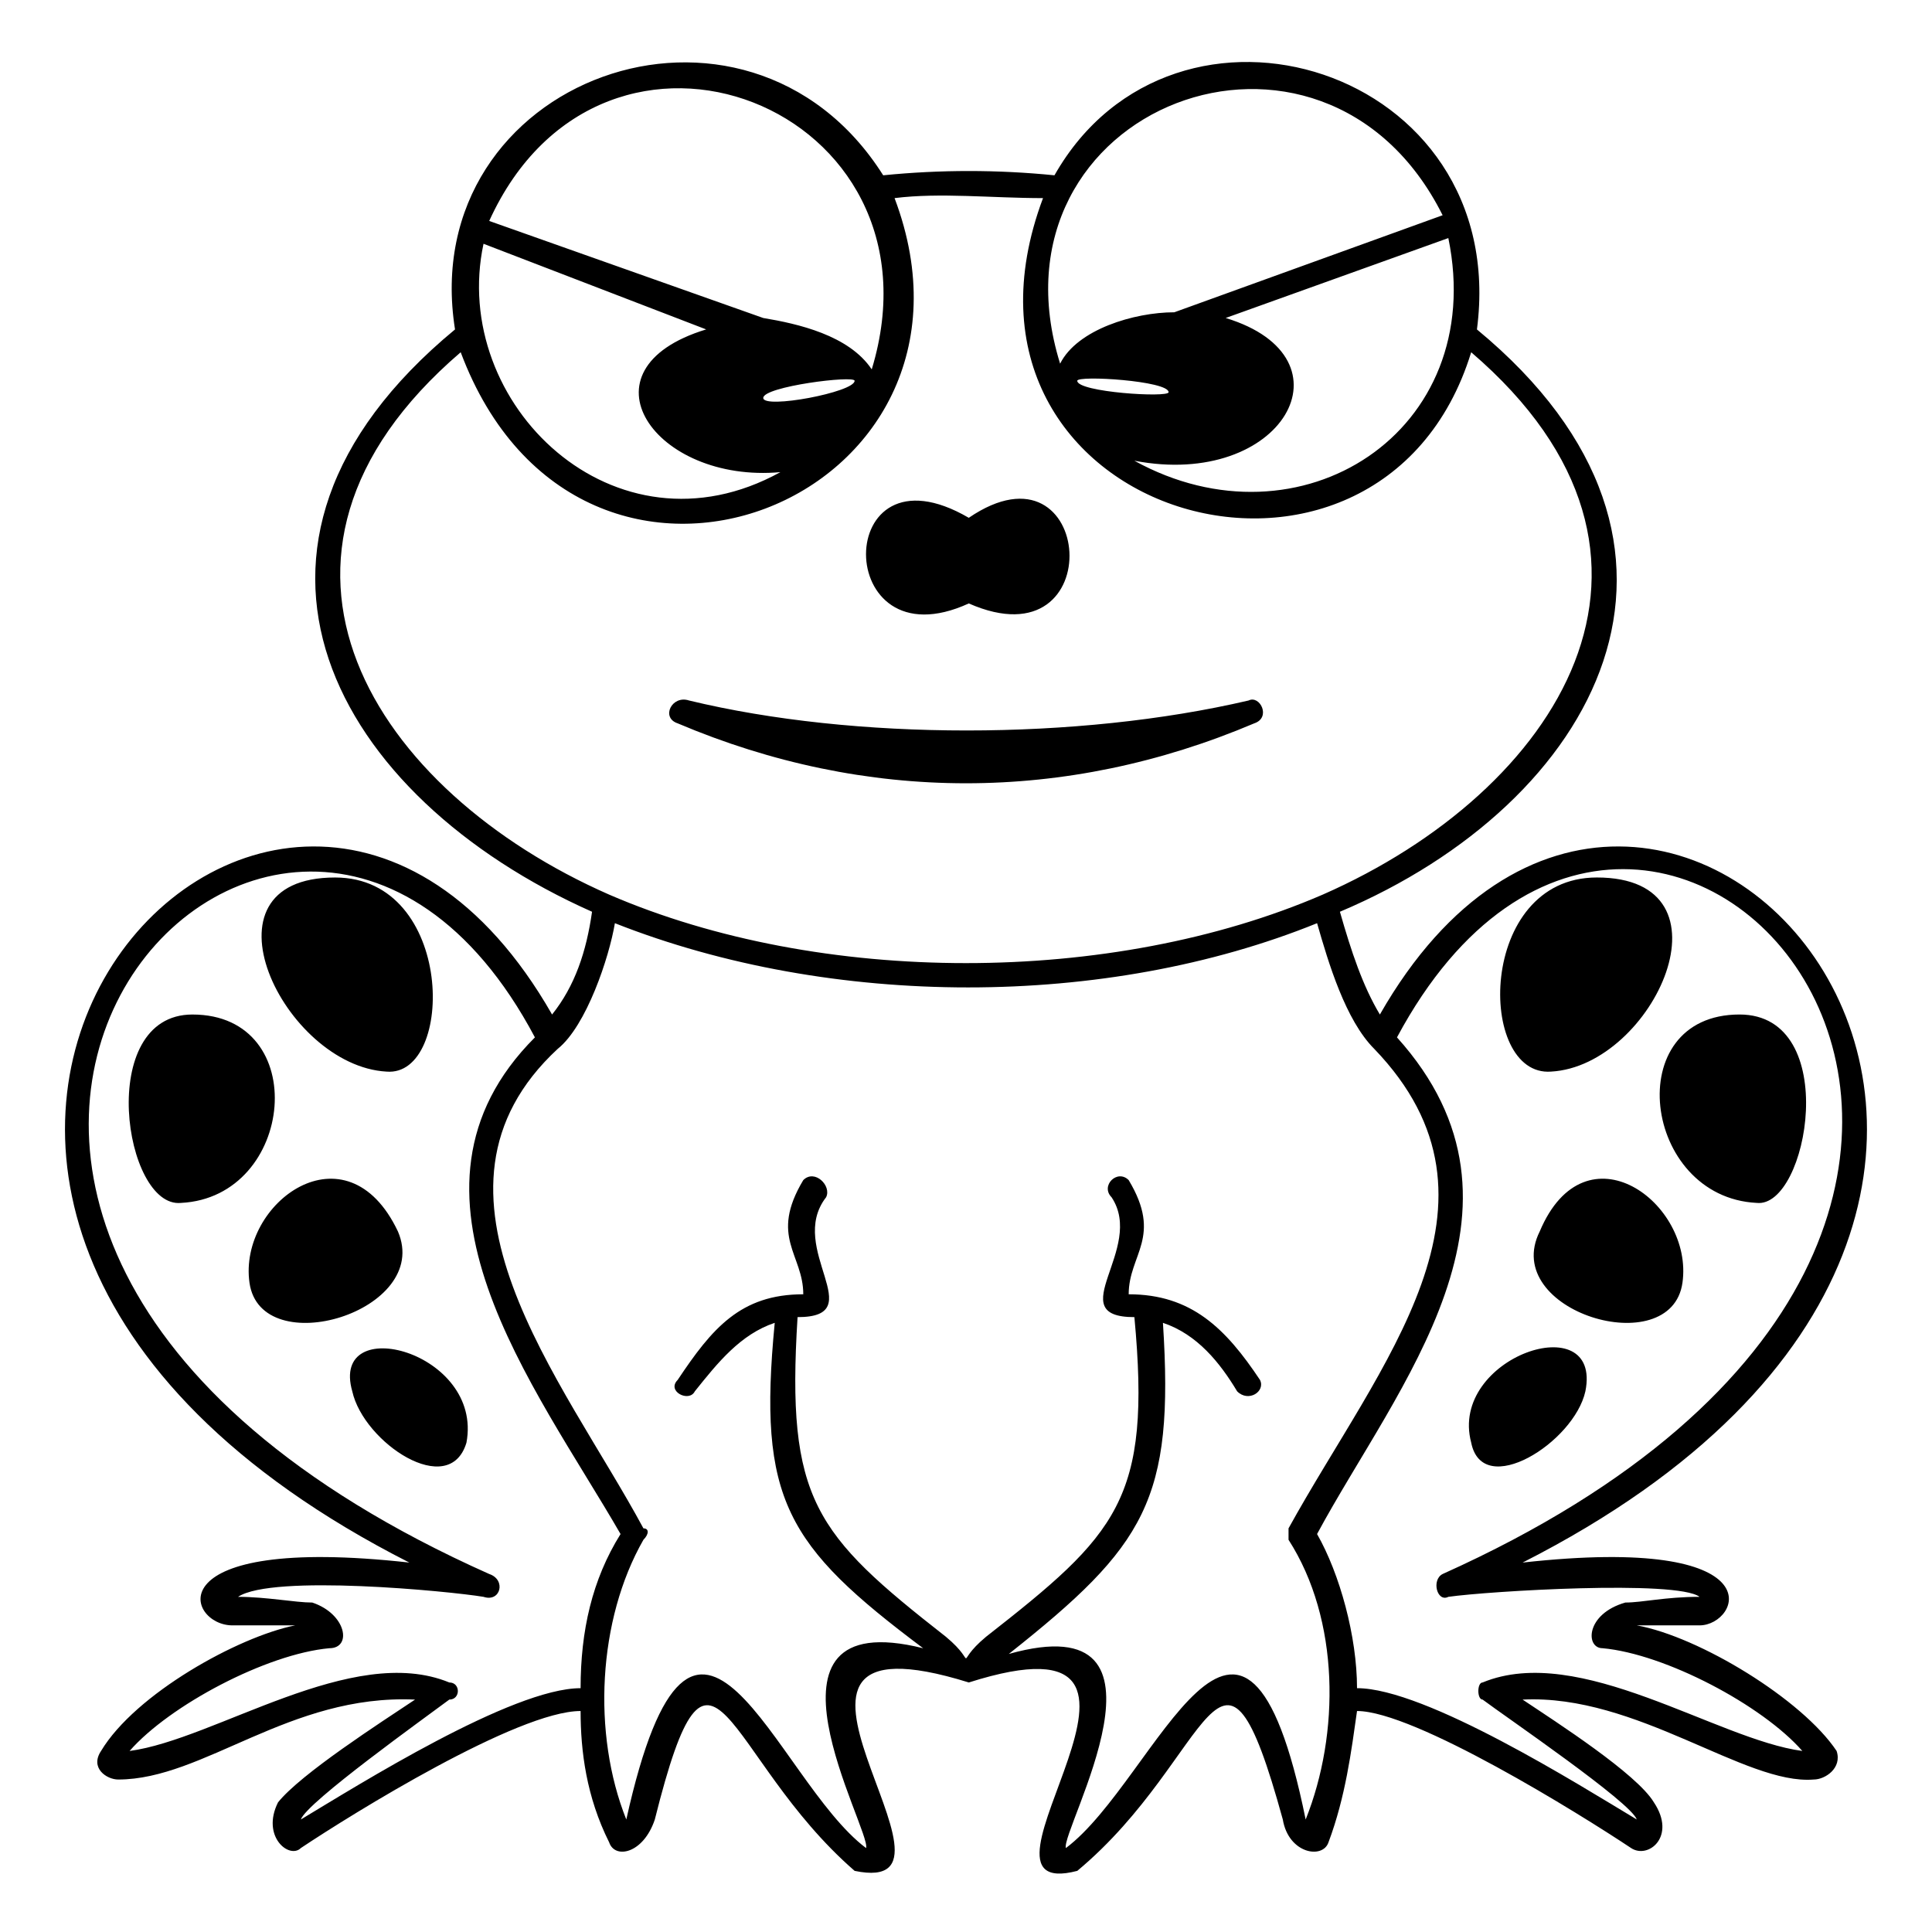 <?xml version="1.0" encoding="UTF-8"?>
<!-- Uploaded to: ICON Repo, www.iconrepo.com, Generator: ICON Repo Mixer Tools -->
<svg fill="#000000" width="800px" height="800px" version="1.1" viewBox="144 144 512 512" xmlns="http://www.w3.org/2000/svg">
 <path d="m291.82 421.94c-40.848 37.824 1.512 87.75 22.695 127.09 1.512 0 1.512 1.512 0 3.027-12.105 21.18-13.617 51.441-4.539 74.133 18.156-81.699 39.336-10.59 63.543 7.566 1.512-4.539-33.285-65.055 15.129-52.953-36.312-27.234-43.875-39.336-39.336-86.238-9.078 3.027-15.129 10.59-21.18 18.156-1.512 3.027-7.566 0-4.539-3.027 9.078-13.617 16.641-22.695 33.285-22.695 0-10.59-9.078-15.129 0-30.258 3.027-3.027 7.566 1.512 6.051 4.539-10.59 13.617 12.105 31.773-7.566 31.773-3.027 48.414 4.539 57.492 39.336 84.727 9.078 7.566 1.512 7.566 10.59 0 34.797-27.234 43.875-36.312 39.336-84.727-19.668 0 3.027-18.156-6.051-31.773-3.027-3.027 1.512-7.566 4.539-4.539 9.078 15.129 0 19.668 0 30.258 16.641 0 25.719 9.078 34.797 22.695 1.512 3.027-3.027 6.051-6.051 3.027-4.539-7.566-10.59-15.129-19.668-18.156 3.027 46.902-4.539 59.004-40.848 87.75 48.414-13.617 13.617 46.902 15.129 51.441 24.207-18.156 46.902-89.262 63.543-7.566 9.078-22.695 9.078-52.953-4.539-74.133v-3.027c24.207-43.875 62.031-86.238 22.695-127.09-7.566-7.566-12.105-22.695-15.129-33.285-55.98 22.695-128.6 22.695-186.09 0-1.512 9.078-7.566 27.234-15.129 33.285zm-24.207 104.39c-4.539 15.129-27.234 0-30.258-13.617-6.051-21.18 34.797-10.59 30.258 13.617zm-57.492-42.363c-3.027-21.18 25.719-42.363 39.336-13.617 9.078 21.18-36.312 34.797-39.336 13.617zm-15.129-71.109c31.773 0 27.234 48.414-3.027 49.926-15.129 1.512-22.695-49.926 3.027-49.926zm37.824-36.312c31.773 0 31.773 52.953 13.617 51.441-27.234-1.512-51.441-51.441-13.617-51.441zm301.07 149.78c-6.051-22.695 34.797-36.312 30.258-13.617-3.027 13.617-27.234 28.746-30.258 13.617zm55.98-42.363c-3.027 21.18-48.414 7.566-37.824-13.617 12.105-28.746 40.848-7.566 37.824 13.617zm15.129-71.109c27.234 0 18.156 51.441 4.539 49.926-30.258-1.512-36.312-49.926-4.539-49.926zm-37.824-36.312c37.824 0 15.129 49.926-12.105 51.441-19.668 1.512-19.668-51.441 12.105-51.441zm-92.289-46.902c3.027-1.512 6.051 4.539 1.512 6.051-49.926 21.18-102.88 21.18-152.81 0-4.539-1.512-1.512-7.566 3.027-6.051 43.875 10.59 102.88 10.59 148.27 0zm149.78 285.95c-18.156 1.512-46.902-22.695-77.16-21.18 9.078 6.051 30.258 19.668 34.797 27.234 6.051 9.078-1.512 15.129-6.051 12.105-13.617-9.078-57.492-36.312-72.621-36.312-1.512 10.59-3.027 22.695-7.566 34.797-1.512 4.539-10.59 3.027-12.105-6.051-16.641-60.52-18.156-16.641-54.465 13.617-34.797 9.078 37.824-71.109-28.746-49.926-68.082-21.18 6.051 57.492-30.258 49.926-34.797-30.258-37.824-74.133-52.953-13.617-3.027 9.078-10.59 10.59-12.105 6.051-6.051-12.105-7.566-24.207-7.566-34.797-16.641 0-60.52 27.234-74.133 36.312-3.027 3.027-10.59-3.027-6.051-12.105 6.051-7.566 27.234-21.18 36.312-27.234-33.285-1.512-55.98 21.18-78.672 21.18-3.027 0-7.566-3.027-4.539-7.566 9.078-15.129 36.312-30.258 51.441-33.285h-16.641c-12.105 0-21.18-24.207 46.902-16.641-190.63-96.828-34.797-272.33 37.824-145.24 6.051-7.566 9.078-16.641 10.59-27.234-68.082-30.258-105.91-96.828-36.312-154.32-10.59-66.57 77.16-98.34 113.47-40.848 15.129-1.512 30.258-1.512 45.387 0 31.773-55.98 121.04-28.746 111.96 40.848 69.594 57.492 31.773 125.57-36.312 154.32 3.027 10.59 6.051 19.668 10.59 27.234 72.621-127.09 228.45 48.414 37.824 145.24 68.082-7.566 57.492 16.641 46.902 16.641h-16.641c16.641 3.027 43.875 19.668 52.953 33.285 1.512 4.539-3.027 7.566-6.051 7.566zm-55.98-34.797c-4.539 0-4.539-9.078 6.051-12.105 4.539 0 10.59-1.512 19.668-1.512-6.051-4.539-55.98-1.512-66.57 0-3.027 1.512-4.539-4.539-1.512-6.051 208.79-93.801 55.98-269.3-12.105-142.21 40.848 45.387 0 92.289-21.18 131.62 6.051 10.59 10.59 27.234 10.59 40.848 18.156 0 59.004 25.719 74.133 34.797-1.512-4.539-34.797-27.234-40.848-31.773-1.512 0-1.512-4.539 0-4.539 25.719-10.59 62.031 15.129 84.727 18.156-10.59-12.105-36.312-25.719-52.953-27.234zm-337.39 0c-16.641 1.512-42.363 15.129-52.953 27.234 22.695-3.027 59.004-28.746 84.727-18.156 3.027 0 3.027 4.539 0 4.539-6.051 4.539-37.824 27.234-39.336 31.773 15.129-9.078 55.98-34.797 74.133-34.797 0-15.129 3.027-28.746 10.59-40.848-22.695-39.336-63.543-90.777-22.695-131.62-66.57-125.57-222.4 48.414-12.105 142.21 4.539 1.512 3.027 7.566-1.512 6.051-9.078-1.512-55.98-6.051-65.055 0 7.566 0 15.129 1.512 19.668 1.512 9.078 3.027 10.59 12.105 4.539 12.105zm114.98-352.52c9.078 1.512 22.695 4.539 28.746 13.617 21.18-69.594-71.109-105.91-101.37-39.336zm34.797-31.773c30.258 80.188-83.211 125.57-114.98 40.848-63.543 54.465-22.695 116.5 39.336 143.73 55.98 24.207 133.14 24.207 189.12 0 62.031-27.234 102.88-89.262 39.336-143.73-24.207 78.672-145.24 43.875-113.47-40.848-13.617 0-27.234-1.512-39.336 0zm-30.258 72.621c-33.285 3.027-54.465-27.234-19.668-37.824l-59.004-22.695c-9.078 42.363 34.797 84.727 78.672 60.52zm-4.539-19.668c0 3.027 24.207-1.512 24.207-4.539 0-1.512-24.207 1.512-24.207 4.539zm83.211-4.539c0 3.027 24.207 4.539 24.207 3.027 0-3.027-24.207-4.539-24.207-3.027zm-28.746 59.004c-36.312 16.641-36.312-43.875 0-22.695 33.285-22.695 37.824 39.336 0 22.695zm54.465-77.16 71.109-25.719c-31.773-63.543-122.55-28.746-101.37 39.336 4.539-9.078 19.668-13.617 30.258-13.617zm72.621-19.668-59.004 21.18c34.797 10.59 15.129 45.387-24.207 37.824 43.875 24.207 93.801-7.566 83.211-59.004z"/>
</svg>